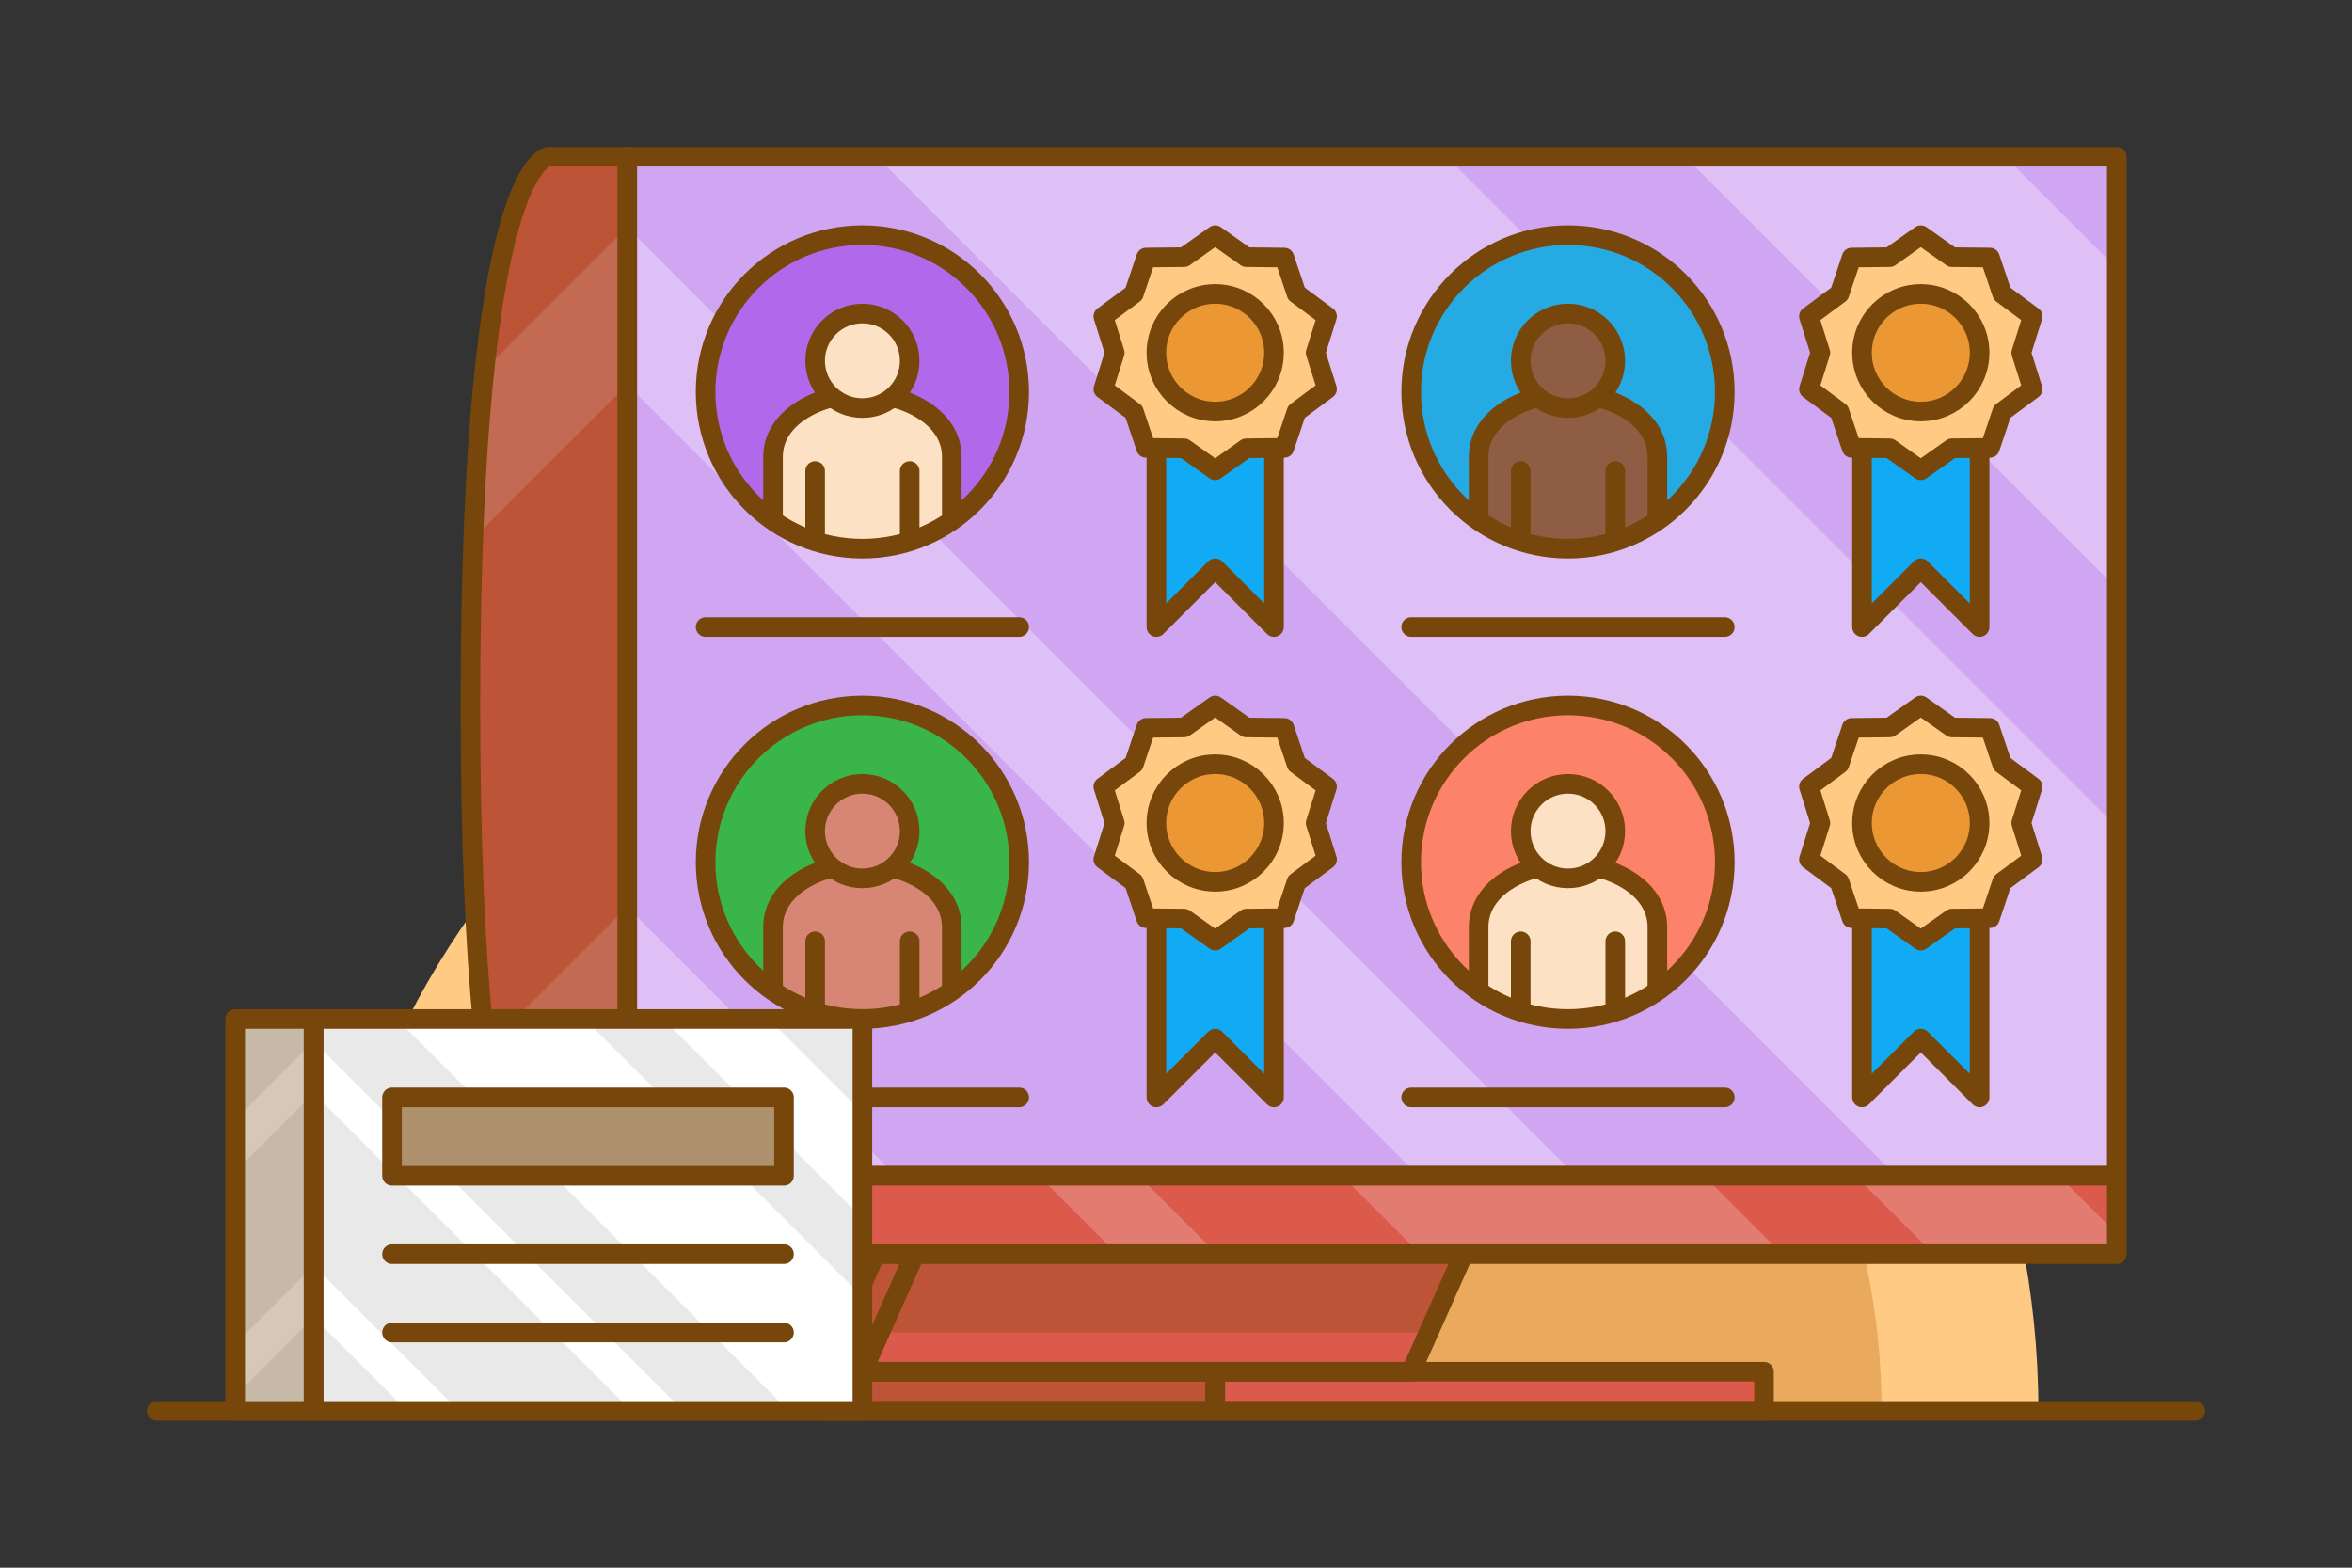 <?xml version="1.0" encoding="utf-8"?>
<!-- Generator: Adobe Illustrator 24.1.3, SVG Export Plug-In . SVG Version: 6.00 Build 0)  -->
<svg version="1.1" id="Layer_1" xmlns="http://www.w3.org/2000/svg" xmlns:xlink="http://www.w3.org/1999/xlink" x="0px" y="0px"
	 viewBox="0 0 300 200" style="enable-background:new 0 0 300 200;" xml:space="preserve">
<rect x="0" y="0" width="300" height="200" fill="#333333" stroke="none"/>
<style type="text/css">
	.st0{fill:#E5E6E7;}
	.st1{fill:#D0D2D3;}
	.st2{fill:#EEC858;}
	.st3{opacity:0.25;fill:#FFFFFF;}
	.st4{fill:#3F3F3F;}
	.st5{fill:#C2915E;}
	.st6{fill:#DA5D75;}
	.st7{fill:#6D6E71;}
	.st8{opacity:0.15;fill:#3F3F3F;}
	.st9{opacity:0.3;fill:#3F3F3F;}
	.st10{fill:#B4A2C0;}
	.st11{fill:#00B8F7;}
	.st12{opacity:0.2;}
	.st13{fill:#FFFFFF;}
	.st14{opacity:0.15;}
	.st15{opacity:0.6;fill:#3F3F3F;}
	.st16{fill:#CCE1B9;}
	.st17{opacity:0.3;}
	.st18{opacity:0.25;}
	.st19{opacity:0.1;}
	.st20{opacity:0.15;fill:#FFFFFF;}
	.st21{fill:#EAA42E;}
	.st22{fill:#EFF0F0;}
	.st23{fill:#F1B5B2;}
	.st24{fill:#01CDD0;}
	.st25{fill:#CFD1D2;}
	.st26{fill:#EE3C59;}
	.st27{fill:#ECBE8E;}
	.st28{opacity:0.75;}
	.st29{fill:#96C828;}
	.st30{fill:#F5E1C9;}
	.st31{opacity:0.3;fill:#FFFFFF;}
	.st32{opacity:0.5;fill:#FFFFFF;}
	.st33{opacity:0.5;}
	.st34{fill:#FF4560;}
	.st35{fill:#58CDFD;}
	.st36{fill:#FFB7B6;}
	.st37{fill:#F4BB23;}
	.st38{fill:#E2908E;}
	.st39{fill:#F17B82;}
	.st40{opacity:0.45;fill:#3F3F3F;}
	.st41{fill:#79956D;}
	.st42{fill:#FFD04E;}
	.st43{fill:#F6B242;}
	.st44{fill:#ED9435;}
	.st45{fill:#E57729;}
	.st46{fill:#808184;}
	.st47{fill:#F0F1F1;}
	.st48{opacity:0.75;fill:#FFFFFF;}
	.st49{fill:#CEBBE2;}
	.st50{fill:#96684B;}
	.st51{fill:#00ACED;}
	.st52{fill:#F1A038;}
	.st53{fill:#F3D4C0;}
	.st54{fill:#DBAC90;}
	.st55{fill:#11ABF5;}
	.st56{fill:#6A65AD;}
	.st57{fill:#FDC12A;}
	.st58{fill:#A5A7AA;}
	.st59{fill:#8BC43F;}
	.st60{opacity:0.75;fill:#3F3F3F;}
	.st61{fill:#5DDDFB;}
	.st62{opacity:0.4;}
	.st63{fill:#FBC951;}
	.st64{fill:#FC8269;}
	.st65{fill:#FDCD66;}
	.st66{fill:#F4B440;}
	.st67{fill:#30AE90;}
	.st68{fill:#A2C492;}
	.st69{fill:#EC729E;}
	.st70{fill:#B87892;}
	.st71{fill:#25AAE4;}
	.st72{clip-path:url(#SVGID_2_);}
	.st73{fill:#8E5D44;}
	.st74{fill:#FFC900;}
	.st75{clip-path:url(#SVGID_4_);}
	.st76{fill:#FDE1C5;}
	.st77{clip-path:url(#SVGID_6_);}
	.st78{fill:#BB734A;}
	.st79{fill:#39B549;}
	.st80{clip-path:url(#SVGID_8_);}
	.st81{fill:#D78575;}
	.st82{fill:#B168EA;}
	.st83{clip-path:url(#SVGID_10_);}
	.st84{fill:#EB9AB2;}
	.st85{fill:#EAE0A7;}
	.st86{fill:#808083;}
	.st87{fill:#FFCA83;}
	.st88{fill:#EAAA5E;}
	.st89{fill:none;stroke:#77460B;stroke-width:2.5;stroke-linecap:round;stroke-linejoin:round;stroke-miterlimit:10;}
	.st90{fill:#DB5A4C;}
	.st91{opacity:0.3;fill:#77460B;}
	.st92{fill:#D0A5F2;}
	.st93{clip-path:url(#SVGID_12_);}
	.st94{fill:#8E5D44;stroke:#77460B;stroke-width:2.5;stroke-linecap:round;stroke-linejoin:round;stroke-miterlimit:10;}
	.st95{clip-path:url(#SVGID_14_);}
	.st96{fill:#FDE1C5;stroke:#77460B;stroke-width:2.5;stroke-linecap:round;stroke-linejoin:round;stroke-miterlimit:10;}
	.st97{clip-path:url(#SVGID_16_);}
	.st98{fill:#D78575;stroke:#77460B;stroke-width:2.5;stroke-linecap:round;stroke-linejoin:round;stroke-miterlimit:10;}
	.st99{clip-path:url(#SVGID_18_);}
	.st100{fill:#EA9734;}
	.st101{fill:#E9E9E9;}
	.st102{opacity:0.6;fill:#77460B;}
	.st103{opacity:0.75;fill:#77460B;}
	.st104{fill:#F2EAD1;}
	.st105{fill:none;stroke:#77460B;stroke-width:1.25;stroke-linecap:round;stroke-linejoin:round;stroke-miterlimit:10;}
	.st106{fill:#84C271;}
	.st107{fill:#B9C05A;}
	.st108{fill:#77460B;}
	.st109{clip-path:url(#SVGID_20_);}
	.st110{fill:#82D663;}
	.st111{fill:#448FA7;}
	.st112{fill:#E9862C;}
	.st113{clip-path:url(#SVGID_22_);}
	.st114{clip-path:url(#SVGID_24_);}
</style>
<g>
	<path class="st87" d="M150,70C89.25,70,40,119.25,40,180h220C260,119.25,210.75,70,150,70z"/>
	<path class="st88" d="M150,90c-49.71,0-90,40.29-90,90h180C240,130.29,199.71,90,150,90z"/>
	<g>
		<rect x="155" y="175" class="st90" width="70" height="5"/>
		<polygon class="st90" points="110,175 130,130 125,130 105,175 105,180 155,180 155,175 		"/>
		<polygon class="st91" points="110,175 130,130 125,130 105,175 105,180 155,180 155,175 		"/>
		<polygon class="st90" points="130,130 110,175 180,175 200,130 		"/>
		<polygon class="st91" points="112.22,170 182.22,170 200,130 130,130 		"/>
		<rect x="155" y="175" class="st89" width="70" height="5"/>
		<polygon class="st89" points="110,175 130,130 125,130 105,175 105,180 155,180 155,175 		"/>
		<polygon class="st89" points="130,130 110,175 180,175 200,130 		"/>
	</g>
	<g>
		<rect x="80" y="20" class="st92" width="190" height="130"/>
		<g class="st17">
			<polygon class="st13" points="111.84,20 241.84,150 270,150 270,105.49 184.51,20 			"/>
			<polygon class="st13" points="270,34.22 255.78,20 214.92,20 270,75.08 			"/>
			<polygon class="st13" points="80,49.05 180.95,150 201.02,150 80,28.98 			"/>
			<polygon class="st13" points="80,135.78 94.22,150 114.29,150 80,115.71 			"/>
		</g>
		<rect x="80" y="20" class="st89" width="190" height="130"/>
		<rect x="80" y="150" class="st90" width="190" height="10"/>
		<g class="st12">
			<polygon class="st13" points="171.17,150 181.17,160 227.33,160 217.33,150 			"/>
			<polygon class="st13" points="270,160 270,157.4 262.6,150 236.65,150 246.65,160 			"/>
			<polygon class="st13" points="132.49,150 142.49,160 155.24,160 145.24,150 			"/>
			<polygon class="st13" points="80,150 80,152.6 87.4,160 100.14,160 90.14,150 			"/>
		</g>
		<rect x="80" y="150" class="st89" width="190" height="10"/>
		<path class="st90" d="M70,20c0,0-10,0-10,70s10,70,10,70h10V20H70z"/>
		<g class="st12">
			<path class="st13" d="M60.36,68.69L80,49.05V28.98l-18.2,18.2C61.18,53.01,60.68,60.09,60.36,68.69z"/>
			<path class="st13" d="M64.9,150.88l15.1-15.1v-20.07l-18.09,18.09C62.77,141.58,63.83,147.04,64.9,150.88z"/>
		</g>
		<path class="st91" d="M70,20c0,0-10,0-10,70s10,70,10,70h10V20H70z"/>
		<path class="st89" d="M70,20c0,0-10,0-10,70s10,70,10,70h10V20H70z"/>
	</g>
	<line class="st89" x1="20" y1="180" x2="280" y2="180"/>
	<g>
		<g>
			<circle class="st71" cx="200" cy="50" r="20"/>
			<g>
				<defs>
					<circle id="SVGID_11_" cx="200" cy="50" r="20"/>
				</defs>
				<clipPath id="SVGID_2_">
					<use xlink:href="#SVGID_11_"  style="overflow:visible;"/>
				</clipPath>
				<g class="st72">
					<path class="st94" d="M200,50.19c5.18,0,11.4,2.83,11.4,8.09c0,5.26,0,11.73,0,11.73H200h-11.4c0,0,0-6.47,0-11.73
						C188.6,53.02,194.82,50.19,200,50.19z"/>
					<circle class="st94" cx="200" cy="46.03" r="6.03"/>
					<line class="st94" x1="206.03" y1="70" x2="206.03" y2="60.09"/>
					<line class="st94" x1="193.97" y1="70" x2="193.97" y2="60.09"/>
				</g>
			</g>
			<circle class="st89" cx="200" cy="50" r="20"/>
		</g>
		<g>
			<circle class="st64" cx="200" cy="110" r="20"/>
			<g>
				<defs>
					<circle id="SVGID_13_" cx="200" cy="110" r="20"/>
				</defs>
				<clipPath id="SVGID_4_">
					<use xlink:href="#SVGID_13_"  style="overflow:visible;"/>
				</clipPath>
				<g class="st75">
					<path class="st96" d="M200,110.19c5.18,0,11.4,2.83,11.4,8.09c0,5.26,0,11.73,0,11.73H200h-11.4c0,0,0-6.47,0-11.73
						C188.6,113.02,194.82,110.19,200,110.19z"/>
					<circle class="st96" cx="200" cy="106.03" r="6.03"/>
					<line class="st96" x1="206.03" y1="130" x2="206.03" y2="120.09"/>
					<line class="st96" x1="193.97" y1="130" x2="193.97" y2="120.09"/>
				</g>
			</g>
			<circle class="st89" cx="200" cy="110" r="20"/>
		</g>
		<g>
			<circle class="st79" cx="110" cy="110" r="20"/>
			<g>
				<defs>
					<circle id="SVGID_15_" cx="110" cy="110" r="20"/>
				</defs>
				<clipPath id="SVGID_6_">
					<use xlink:href="#SVGID_15_"  style="overflow:visible;"/>
				</clipPath>
				<g class="st77">
					<path class="st98" d="M110,110.19c5.18,0,11.4,2.83,11.4,8.09c0,5.26,0,11.73,0,11.73H110H98.6c0,0,0-6.47,0-11.73
						C98.6,113.02,104.82,110.19,110,110.19z"/>
					<circle class="st98" cx="110" cy="106.03" r="6.03"/>
					<line class="st98" x1="116.03" y1="130" x2="116.03" y2="120.09"/>
					<line class="st98" x1="103.97" y1="130" x2="103.97" y2="120.09"/>
				</g>
			</g>
			<circle class="st89" cx="110" cy="110" r="20"/>
		</g>
		<g>
			<circle class="st82" cx="110" cy="50" r="20"/>
			<g>
				<defs>
					<circle id="SVGID_17_" cx="110" cy="50" r="20"/>
				</defs>
				<clipPath id="SVGID_8_">
					<use xlink:href="#SVGID_17_"  style="overflow:visible;"/>
				</clipPath>
				<g class="st80">
					<path class="st96" d="M110,50.19c5.18,0,11.4,2.83,11.4,8.09c0,5.26,0,11.73,0,11.73H110H98.6c0,0,0-6.47,0-11.73
						C98.6,53.02,104.82,50.19,110,50.19z"/>
					<circle class="st96" cx="110" cy="46.03" r="6.03"/>
					<line class="st96" x1="116.03" y1="70" x2="116.03" y2="60.09"/>
					<line class="st96" x1="103.97" y1="70" x2="103.97" y2="60.09"/>
				</g>
			</g>
			<circle class="st89" cx="110" cy="50" r="20"/>
		</g>
		<line class="st89" x1="90" y1="80" x2="130" y2="80"/>
		<line class="st89" x1="90" y1="140" x2="130" y2="140"/>
		<line class="st89" x1="180" y1="80" x2="220" y2="80"/>
		<line class="st89" x1="180" y1="140" x2="220" y2="140"/>
		<g>
			<polygon class="st55" points="147.5,50.01 147.5,80 155,72.5 162.5,80 162.5,50.01 			"/>
			<polygon class="st89" points="147.5,50.01 147.5,80 155,72.5 162.5,80 162.5,50.01 			"/>
			<polygon class="st87" points="155,30 158.96,32.81 163.82,32.86 165.37,37.47 169.27,40.36 167.81,45 169.27,49.64 165.37,52.53 
				163.82,57.14 158.96,57.19 155,60 151.04,57.19 146.18,57.14 144.63,52.53 140.73,49.64 142.19,45 140.73,40.36 144.63,37.47 
				146.18,32.86 151.04,32.81 			"/>
			<circle class="st100" cx="155" cy="45" r="7.5"/>
			<circle class="st89" cx="155" cy="45" r="7.5"/>
			<polygon class="st89" points="155,30 158.96,32.81 163.82,32.86 165.37,37.47 169.27,40.36 167.81,45 169.27,49.64 165.37,52.53 
				163.82,57.14 158.96,57.19 155,60 151.04,57.19 146.18,57.14 144.63,52.53 140.73,49.64 142.19,45 140.73,40.36 144.63,37.47 
				146.18,32.86 151.04,32.81 			"/>
		</g>
		<g>
			<polygon class="st55" points="237.5,50.01 237.5,80 245,72.5 252.5,80 252.5,50.01 			"/>
			<polygon class="st89" points="237.5,50.01 237.5,80 245,72.5 252.5,80 252.5,50.01 			"/>
			<polygon class="st87" points="245,30 248.96,32.81 253.82,32.86 255.37,37.47 259.27,40.36 257.81,45 259.27,49.64 255.37,52.53 
				253.82,57.14 248.96,57.19 245,60 241.04,57.19 236.18,57.14 234.63,52.53 230.73,49.64 232.19,45 230.73,40.36 234.63,37.47 
				236.18,32.86 241.04,32.81 			"/>
			<circle class="st100" cx="245" cy="45" r="7.5"/>
			<circle class="st89" cx="245" cy="45" r="7.5"/>
			<polygon class="st89" points="245,30 248.96,32.81 253.82,32.86 255.37,37.47 259.27,40.36 257.81,45 259.27,49.64 255.37,52.53 
				253.82,57.14 248.96,57.19 245,60 241.04,57.19 236.18,57.14 234.63,52.53 230.73,49.64 232.19,45 230.73,40.36 234.63,37.47 
				236.18,32.86 241.04,32.81 			"/>
		</g>
		<g>
			<polygon class="st55" points="147.5,110.01 147.5,140 155,132.5 162.5,140 162.5,110.01 			"/>
			<polygon class="st89" points="147.5,110.01 147.5,140 155,132.5 162.5,140 162.5,110.01 			"/>
			<polygon class="st87" points="155,90 158.96,92.81 163.82,92.86 165.37,97.47 169.27,100.36 167.81,105 169.27,109.64 
				165.37,112.53 163.82,117.14 158.96,117.19 155,120 151.04,117.19 146.18,117.14 144.63,112.53 140.73,109.64 142.19,105 
				140.73,100.36 144.63,97.47 146.18,92.86 151.04,92.81 			"/>
			<circle class="st100" cx="155" cy="105" r="7.5"/>
			<circle class="st89" cx="155" cy="105" r="7.5"/>
			<polygon class="st89" points="155,90 158.96,92.81 163.82,92.86 165.37,97.47 169.27,100.36 167.81,105 169.27,109.64 
				165.37,112.53 163.82,117.14 158.96,117.19 155,120 151.04,117.19 146.18,117.14 144.63,112.53 140.73,109.64 142.19,105 
				140.73,100.36 144.63,97.47 146.18,92.86 151.04,92.81 			"/>
		</g>
		<g>
			<polygon class="st55" points="237.5,110.01 237.5,140 245,132.5 252.5,140 252.5,110.01 			"/>
			<polygon class="st89" points="237.5,110.01 237.5,140 245,132.5 252.5,140 252.5,110.01 			"/>
			<polygon class="st87" points="245,90 248.96,92.81 253.82,92.86 255.37,97.47 259.27,100.36 257.81,105 259.27,109.64 
				255.37,112.53 253.82,117.14 248.96,117.19 245,120 241.04,117.19 236.18,117.14 234.63,112.53 230.73,109.64 232.19,105 
				230.73,100.36 234.63,97.47 236.18,92.86 241.04,92.81 			"/>
			<circle class="st100" cx="245" cy="105" r="7.5"/>
			<circle class="st89" cx="245" cy="105" r="7.5"/>
			<polygon class="st89" points="245,90 248.96,92.81 253.82,92.86 255.37,97.47 259.27,100.36 257.81,105 259.27,109.64 
				255.37,112.53 253.82,117.14 248.96,117.19 245,120 241.04,117.19 236.18,117.14 234.63,112.53 230.73,109.64 232.19,105 
				230.73,100.36 234.63,97.47 236.18,92.86 241.04,92.81 			"/>
		</g>
	</g>
	<g>
		<rect x="30" y="130" class="st101" width="10" height="50"/>
		<g>
			<polygon class="st13" points="30,149.47 40,139.47 40,132.85 30,142.85 			"/>
			<polygon class="st13" points="30,178.06 40,168.06 40,161.45 30,171.45 			"/>
		</g>
		<rect x="30" y="130" class="st91" width="10" height="50"/>
		<rect x="40" y="130" class="st101" width="70" height="50"/>
		<g>
			<polygon class="st13" points="50.61,130 100.61,180 110,180 110,165.43 74.57,130 			"/>
			<polygon class="st13" points="110,141.94 98.06,130 84.59,130 110,155.41 			"/>
			<polygon class="st13" points="40,139.47 80.53,180 87.15,180 40,132.85 			"/>
			<polygon class="st13" points="40,168.06 51.94,180 58.55,180 40,161.45 			"/>
		</g>
		<rect x="30" y="130" class="st89" width="10" height="50"/>
		<rect x="40" y="130" class="st89" width="70" height="50"/>
		<rect x="50" y="140" class="st13" width="50" height="10"/>
		<rect x="50" y="140" class="st102" width="50" height="10"/>
		<rect x="50" y="140" class="st89" width="50" height="10"/>
		<line class="st89" x1="50" y1="160" x2="100" y2="160"/>
		<line class="st89" x1="50" y1="170" x2="100" y2="170"/>
	</g>
</g>
</svg>
